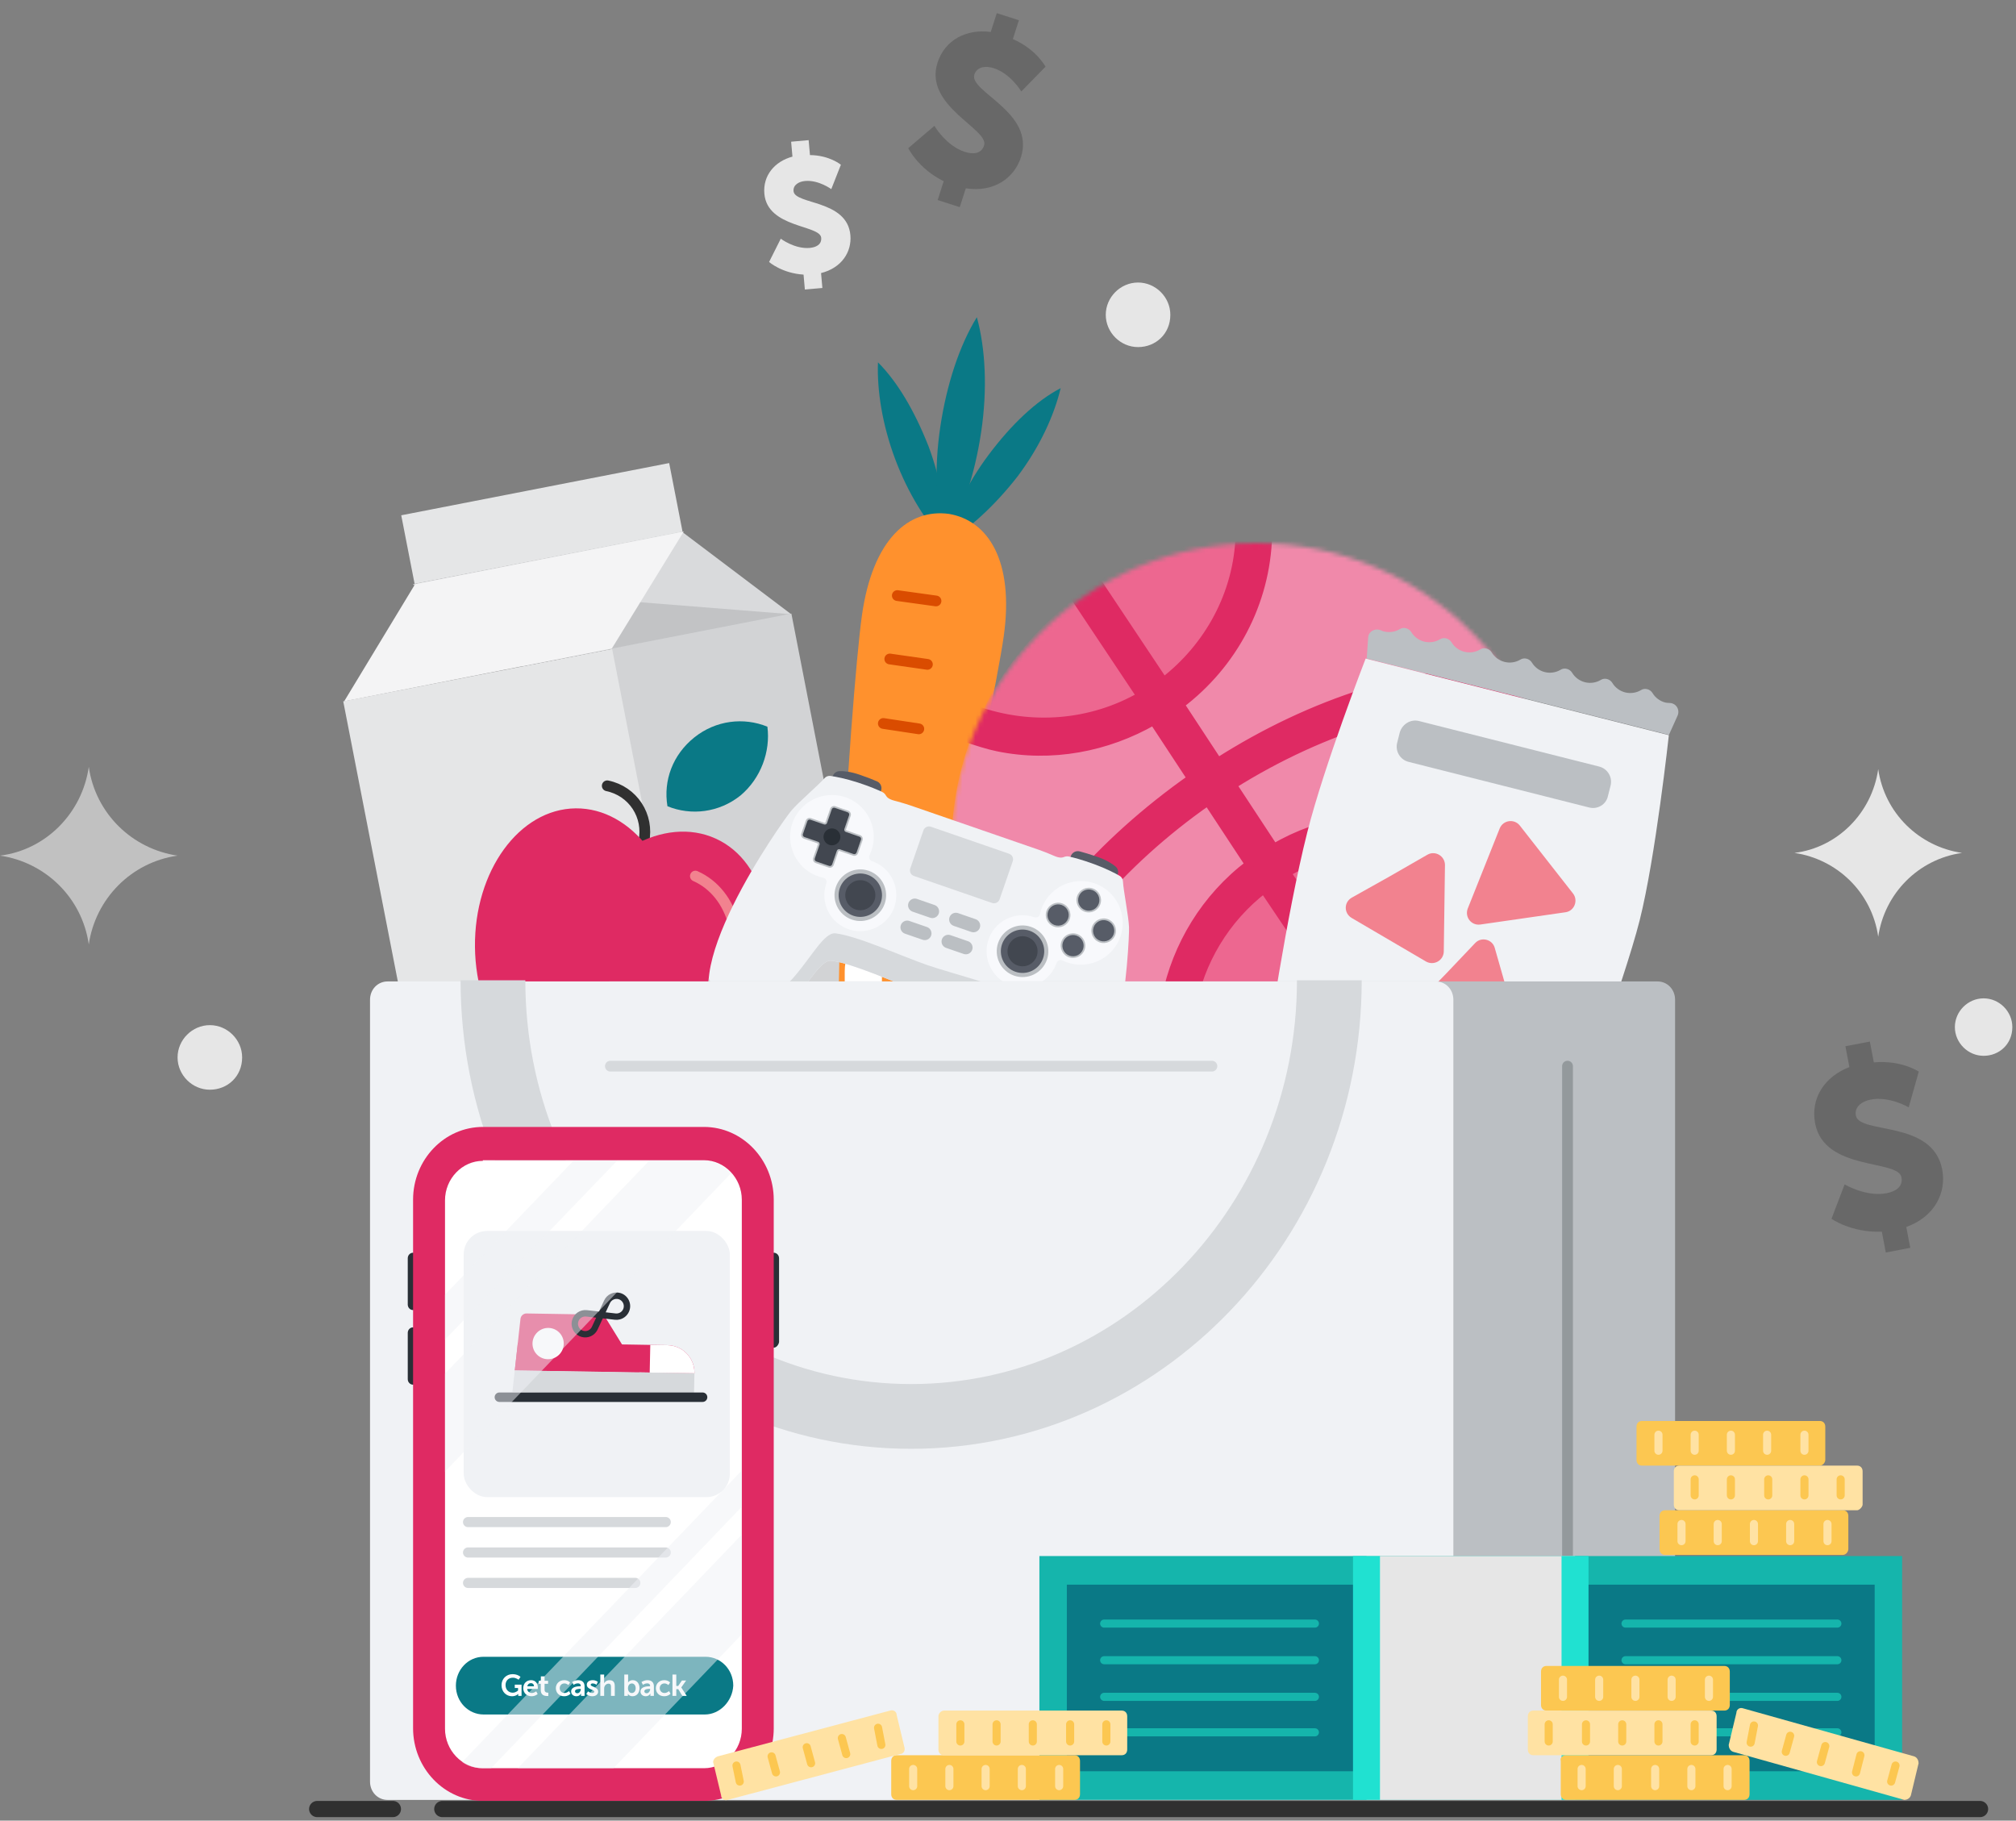 <svg xmlns="http://www.w3.org/2000/svg" width="464" height="419" viewBox="0 0 464 419" fill="none"><rect x="0" y="0" width="464" height="419" fill="#808080" stroke="none"/><path d="M95.043 134.436L156.883 122.315L182.113 141.362L120.521 153.235L95.043 134.436Z" fill="#D9DADC"></path><path d="M95.043 134.435L182.113 141.361L120.521 153.235L95.043 134.435Z" fill="#C2C3C5"></path><path d="M141.114 149.304L79 161.411L108.291 311.693L170.405 299.587L141.114 149.304Z" fill="#E5E6E7"></path><path d="M182.144 141.209L140.871 149.253L170.162 299.536L211.435 291.491L182.144 141.209Z" fill="#D2D3D5"></path><path d="M154.016 106.569L92.349 118.588L95.425 134.369L157.092 122.35L154.016 106.569Z" fill="#E5E6E7"></path><path d="M157.377 122.315L95.538 134.436L79.212 161.398L140.804 149.277L157.377 122.315Z" fill="#F4F4F5"></path><path d="M227.55 104.662C222.356 111.588 219.14 118.761 217.656 124.945C223.098 121.73 229.034 116.288 234.229 109.609C239.424 102.683 242.639 95.51 244.123 89.326C238.434 92.294 232.745 97.736 227.55 104.662Z" fill="#0A7986"></path><path d="M213.698 102.683C216.667 110.598 217.903 118.514 217.656 124.945C213.204 120.245 208.999 113.567 206.03 105.651C203.062 97.736 201.825 89.82 202.073 83.389C206.525 87.841 210.483 94.52 213.698 102.683Z" fill="#0A7986"></path><path d="M216.419 98.231C214.935 108.125 215.43 117.525 217.409 124.698C221.367 118.267 224.335 109.362 225.819 99.467C227.303 89.573 226.808 80.173 224.83 73C220.872 79.431 217.903 88.336 216.419 98.231Z" fill="#0A7986"></path><path d="M231.014 146.465C228.54 164.028 206.525 267.918 197.373 266.682C188.22 265.445 195.889 159.575 198.362 141.766C200.836 123.956 209.246 117.03 218.398 118.267C227.303 119.751 233.487 128.903 231.014 146.465Z" fill="#FF912D"></path><path d="M215.43 138.303L206.525 137.066" stroke="#DA4C00" stroke-width="2.474" stroke-miterlimit="10" stroke-linecap="round"></path><path d="M213.451 152.897L204.793 151.66" stroke="#DA4C00" stroke-width="2.474" stroke-miterlimit="10" stroke-linecap="round"></path><path d="M211.472 167.738L203.309 166.501" stroke="#DA4C00" stroke-width="2.474" stroke-miterlimit="10" stroke-linecap="round"></path><path d="M148.175 193.707C149.412 187.77 145.701 182.081 139.765 180.844" stroke="#303030" stroke-width="2.474" stroke-miterlimit="10" stroke-linecap="round" stroke-linejoin="round"></path><path d="M176.621 167.24C171.18 165.013 164.748 165.755 159.801 169.713C154.854 173.671 152.628 179.607 153.617 185.544C159.059 187.77 165.49 187.028 170.437 183.07C175.137 179.113 177.364 172.929 176.621 167.24Z" fill="#0A7986"></path><path d="M173.03 231.536C180.257 215.613 176.536 198.356 164.718 192.992C152.9 187.628 137.461 196.188 130.234 212.111C123.006 228.034 126.728 245.291 138.546 250.655C150.364 256.019 165.803 247.459 173.03 231.536Z" fill="#DF2A63"></path><path d="M167.222 228.584C172.169 217.701 168.953 205.58 160.048 201.622" stroke="#F2828F" stroke-width="2.474" stroke-miterlimit="10" stroke-linecap="round"></path><path d="M133.132 249.353C146.109 249.222 156.487 234.943 156.311 217.458C156.136 199.974 145.474 185.905 132.497 186.035C119.52 186.165 109.142 200.445 109.318 217.93C109.493 235.414 120.155 249.483 133.132 249.353Z" fill="#DF2A63"></path><path fill-rule="evenodd" clip-rule="evenodd" d="M319.696 215.914C317.6 213.795 315.081 212.735 312.14 212.735H205.124C202.18 212.735 199.66 213.794 197.563 215.913C195.466 218.031 194.418 220.578 194.421 223.555V305.775C194.421 308.754 195.468 311.301 197.563 313.418C199.658 315.535 202.178 316.594 205.124 316.595H312.14C315.082 316.595 317.601 315.536 319.696 313.418C321.791 311.3 322.84 308.752 322.843 305.775V223.556C322.843 220.578 321.794 218.03 319.696 215.914ZM314.281 305.775C314.281 306.362 314.068 306.87 313.644 307.299C313.223 307.724 312.717 307.939 312.14 307.939H205.124C204.542 307.939 204.041 307.723 203.616 307.299C203.192 306.875 202.983 306.362 202.983 305.775V223.552C202.983 222.969 203.191 222.462 203.616 222.032C204.041 221.603 204.542 221.392 205.124 221.392H312.14C312.721 221.392 313.223 221.603 313.644 222.032C314.064 222.461 314.281 222.969 314.281 223.552V305.775ZM224.383 256.012C227.951 256.012 230.984 254.749 233.482 252.223C235.981 249.698 237.229 246.633 237.227 243.029C237.227 239.422 235.979 236.357 233.482 233.833C230.986 231.31 227.953 230.048 224.383 230.049C220.82 230.049 217.789 231.31 215.288 233.833C212.787 236.356 211.539 239.421 211.544 243.029C211.544 246.635 212.792 249.7 215.288 252.223C217.783 254.747 220.815 256.01 224.383 256.012ZM232.945 264.667L243.649 275.483L277.894 240.864L305.717 268.991V299.286H211.544V286.302L232.945 264.667Z" fill="white"></path><mask id="mask0_503_14847" style="mask-type:alpha" maskUnits="userSpaceOnUse" x="219" y="125" width="141" height="141"><circle cx="289.168" cy="195.168" r="70.168" fill="#C4C4C4"></circle></mask><g mask="url(#mask0_503_14847)"><path d="M265.123 161L248.82 136.545C238.523 144.268 230.371 154.136 225.652 164.861C238.094 170.01 253.11 168.293 265.123 161Z" fill="#ED6790"></path><path d="M287.005 123.674C274.992 124.103 262.55 127.535 251.824 134.399L268.127 158.854C279.711 150.702 286.576 137.403 287.005 123.674Z" fill="#ED6790"></path><path d="M280.568 263.969C280.568 264.398 280.996 264.827 280.996 265.256C296.871 267.401 313.603 263.969 327.761 254.959L292.58 202.617C273.274 216.775 268.126 243.375 280.568 263.969Z" fill="#ED6790"></path><path d="M296.012 200.044L331.192 252.386C345.35 242.518 354.36 228.36 358.651 212.915C358.222 212.915 357.792 212.486 357.363 212.057C343.205 192.75 316.606 187.602 296.012 200.044Z" fill="#ED6790"></path><path d="M270.701 162.286L280.569 177.303C302.45 163.574 326.476 155.422 349.215 155.422C349.215 155.422 348.785 154.993 349.215 154.993C335.485 134.828 313.605 124.103 291.295 123.674C290.866 138.69 283.143 153.277 270.701 162.286Z" fill="#F089AA"></path><path d="M283.14 180.736L293.866 197.039C315.747 183.739 344.063 188.458 359.937 208.623C363.37 192.319 360.795 174.729 351.786 159.284C351.357 159.713 351.356 159.713 350.927 159.713C328.188 159.284 304.592 167.007 283.14 180.736Z" fill="#F089AA"></path><path d="M290.435 199.185L279.709 182.882C259.115 197.04 242.812 216.346 234.232 236.511C233.803 236.94 233.803 236.94 233.374 237.369C244.1 251.956 259.974 260.965 276.277 264.398C263.835 242.088 269.841 214.201 290.435 199.185Z" fill="#F089AA"></path><path d="M267.27 164.432C256.544 170.868 243.244 173.442 231.231 170.868C228.657 170.439 226.083 169.581 223.937 168.723C215.786 189.316 217.502 213.771 230.802 233.506C239.811 212.484 256.544 193.606 277.566 179.019L267.27 164.432Z" fill="#F089AA"></path><path d="M293.192 195.22L283.584 180.617C304.662 167.345 328.145 160.317 349.933 160.317C349.944 160.317 349.957 160.317 349.971 160.317C350.148 160.318 350.521 160.319 350.849 160.21C351.055 160.141 351.322 160.007 351.531 159.738C351.748 159.46 351.823 159.142 351.823 158.856V158.428L351.524 158.13C351.524 158.13 351.524 158.13 351.524 158.129C351.521 158.125 351.503 158.101 351.476 158.04C351.435 157.95 351.398 157.843 351.341 157.671C351.335 157.655 351.329 157.637 351.323 157.618C351.242 157.372 351.096 156.925 350.792 156.554C350.57 156.128 350.35 155.797 350.156 155.506L350.148 155.495C349.933 155.173 349.752 154.899 349.569 154.533L349.284 153.963H348.646C325.977 153.963 302.091 161.558 280.302 175.455L271.531 162.108C283.76 152.895 291.329 138.719 291.758 123.275L291.787 122.214H290.726H290.721H290.716H290.711H290.706H290.701H290.696H290.692H290.687H290.682H290.677H290.672H290.667H290.662H290.657H290.652H290.647H290.642H290.638H290.633H290.628H290.623H290.618H290.613H290.609H290.604H290.599H290.594H290.589H290.585H290.58H290.575H290.57H290.566H290.561H290.556H290.552H290.547H290.542H290.537H290.533H290.528H290.524H290.519H290.514H290.51H290.505H290.5H290.496H290.491H290.487H290.482H290.477H290.473H290.468H290.464H290.459H290.455H290.45H290.446H290.441H290.437H290.432H290.428H290.423H290.419H290.414H290.41H290.405H290.401H290.396H290.392H290.388H290.383H290.379H290.374H290.37H290.366H290.361H290.357H290.352H290.348H290.344H290.339H290.335H290.331H290.326H290.322H290.318H290.313H290.309H290.305H290.301H290.296H290.292H290.288H290.283H290.279H290.275H290.271H290.266H290.262H290.258H290.254H290.25H290.245H290.241H290.237H290.233H290.229H290.224H290.22H290.216H290.212H290.208H290.204H290.199H290.195H290.191H290.187H290.183H290.179H290.175H290.17H290.166H290.162H290.158H290.154H290.15H290.146H290.142H290.138H290.134H290.13H290.126H290.121H290.117H290.113H290.109H290.105H290.101H290.097H290.093H290.089H290.085H290.081H290.077H290.073H290.069H290.065H290.061H290.057H290.053H290.049H290.045H290.041H290.037H290.033H290.029H290.026H290.022H290.018H290.014H290.01H290.006H290.002H289.998H289.994H289.99H289.986H289.982H289.978H289.974H289.971H289.967H289.963H289.959H289.955H289.951H289.947H289.943H289.939H289.936H289.932H289.928H289.924H289.92H289.916H289.912H289.908H289.905H289.901H289.897H289.893H289.889H289.885H289.882H289.878H289.874H289.87H289.866H289.862H289.859H289.855H289.851H289.847H289.843H289.839H289.836H289.832H289.828H289.824H289.82H289.817H289.813H289.809H289.805H289.801H289.798H289.794H289.79H289.786H289.782H289.779H289.775H289.771H289.767H289.763H289.76H289.756H289.752H289.748H289.744H289.741H289.737H289.733H289.729H289.726H289.722H289.718H289.714H289.71H289.707H289.703H289.699H289.695H289.692H289.688H289.684H289.68H289.677H289.673H289.669H289.665H289.661H289.658H289.654H289.65H289.646H289.643H289.639H289.635H289.631H289.628H289.624H289.62H289.616H289.612H289.609H289.605H289.601H289.597H289.594H289.59H289.586H289.582H289.578H289.575H289.571H289.567H289.563H289.56H289.556H289.552H289.548H289.544H289.541H289.537H289.533H289.529H289.525H289.522H289.518H289.514H289.51H289.506H289.503H289.499H289.495H289.491H289.487H289.484H289.48H289.476H289.472H289.468H289.465H289.461H289.457H289.453H289.449H289.445H289.442H289.438H289.434H289.43H289.426H289.422H289.419H289.415H289.411H289.407H289.403H289.399H289.395H289.392H289.388H289.384H289.38H289.376H289.372H289.368H289.365H289.361H289.357H289.353H289.349H289.345H289.341H289.337H289.333H289.329H289.326H289.322H289.318H289.314H289.31H289.306H289.302H289.298H289.294H289.29H289.286H289.282H289.278H289.274H289.27H289.266H289.263H289.259H289.255H289.251H289.247H289.243H289.239H289.235H289.231H289.227H289.223H289.219H289.215H289.211H289.207H289.202H289.198H289.194H289.19H289.186H289.182H289.178H289.174H289.17H289.166H289.162H289.158H289.154H289.15H289.146H289.141H289.137H289.133H289.129H289.125H289.121H289.117H289.113H289.108H289.104H289.1H289.096H289.092H289.088H289.083H289.079H289.075H289.071H289.067H289.063H289.058H289.054H289.05H289.046H289.041H289.037H289.033H289.029H289.024H289.02H289.016H289.012H289.007H289.003H288.999H288.994H288.99H288.986H288.981H288.977H288.973H288.968H288.964H288.96H288.955H288.951H288.947H288.942H288.938H288.933H288.929H288.925H288.92H288.916H288.911H288.907H288.903H288.898H288.894H288.889H288.885H288.88H288.876H288.871H288.867H288.862H288.858H288.853H288.849H288.844H288.84H288.835H288.83H288.826H288.821H288.817H288.812H288.807H288.803H288.798H288.794H288.789H288.784H288.78H288.775H288.77H288.766H288.761H288.756H288.752H288.747H288.742H288.737H288.733H288.728H288.723H288.718H288.714H288.709H288.704H288.699H288.694H288.69H288.685H288.68H288.675H288.67H288.665H288.661H288.656H288.651H288.646H288.641H288.636H288.631H288.626H288.621H288.616H288.611H288.606H288.601H288.596H288.591H288.586H288.581H288.576H288.571H288.566H288.561H288.556H288.551H288.546H288.541H288.536H288.532H288.527H288.522H288.517H288.512H288.507H288.502H288.497H288.492H288.488H288.483H288.478H288.473H288.468H288.463H288.459H288.454H288.449H288.444H288.439H288.435H288.43H288.425H288.421H288.416H288.411H288.406H288.402H288.397H288.392H288.388H288.383H288.378H288.374H288.369H288.364H288.36H288.355H288.351H288.346H288.341H288.337H288.332H288.328H288.323H288.319H288.314H288.31H288.305H288.3H288.296H288.291H288.287H288.282H288.278H288.274H288.269H288.265H288.26H288.256H288.251H288.247H288.242H288.238H288.234H288.229H288.225H288.22H288.216H288.212H288.207H288.203H288.199H288.194H288.19H288.186H288.181H288.177H288.173H288.168H288.164H288.16H288.155H288.151H288.147H288.143H288.138H288.134H288.13H288.126H288.121H288.117H288.113H288.109H288.104H288.1H288.096H288.092H288.088H288.083H288.079H288.075H288.071H288.067H288.062H288.058H288.054H288.05H288.046H288.042H288.038H288.034H288.029H288.025H288.021H288.017H288.013H288.009H288.005H288.001H287.997H287.993H287.989H287.984H287.98H287.976H287.972H287.968H287.964H287.96H287.956H287.952H287.948H287.944H287.94H287.936H287.932H287.928H287.924H287.92H287.916H287.912H287.908H287.904H287.9H287.896H287.892H287.888H287.884H287.88H287.876H287.872H287.869H287.865H287.861H287.857H287.853H287.849H287.845H287.841H287.837H287.833H287.829H287.825H287.821H287.818H287.814H287.81H287.806H287.802H287.798H287.794H287.79H287.786H287.783H287.779H287.775H287.771H287.767H287.763H287.759H287.756H287.752H287.748H287.744H287.74H287.736H287.733H287.729H287.725H287.721H287.717H287.713H287.71H287.706H287.702H287.698H287.694H287.69H287.687H287.683H287.679H287.675H287.671H287.668H287.664H287.66H287.656H287.652H287.649H287.645H287.641H287.637H287.633H287.63H287.626H287.622H287.618H287.614H287.611H287.607H287.603H287.599H287.596H287.592H287.588H287.584H287.58H287.577H287.573H287.569H287.565H287.562H287.558H287.554H287.55H287.546H287.543H287.539H287.535H287.531H287.528H287.524H287.52H287.516H287.513H287.509H287.505H287.501H287.497H287.494H287.49H287.486H287.482H287.479H287.475H287.471H287.467H287.463H287.46H287.456H287.452H287.448H287.445H287.441H287.437H287.433H287.429H287.426H287.422H287.418H287.414H287.411H287.407H287.403H287.399H287.395H287.392H287.388H287.384H287.38H287.376H287.373H287.369H287.365H287.361H287.358H287.354H287.35H287.346H287.342H287.338H287.335H287.331H287.327H287.323H287.319H287.316H287.312H287.308H287.304H287.3H287.296H287.293H287.289H287.285H287.281H287.277H287.273H287.27H287.266H287.262H287.258H287.254H287.25H287.246H287.243H287.239H287.235H287.231H287.227H287.223H287.219H287.215H287.212H287.208H287.204H287.2H287.196H287.192H287.188H287.184H287.18H287.176H287.173H287.169H287.165H287.161H287.157H287.153H287.149H287.145H287.141H287.137H287.133H287.129H287.125H287.121H287.117H287.113H287.109H287.105H287.101H287.097H287.093H287.089H287.085H287.081H287.077H287.073H287.069H287.065H287.061H287.057H287.053H287.049H287.045H287.041H287.037H287.033H287.029H287.025H287.021H287.017H287.013H287.009H287.004H287H286.996H286.992H286.988H286.984H286.98H286.976H286.972H286.967H286.963H286.959H286.955H286.951H286.947H286.942H286.938H286.934H286.93H286.926H286.922H286.917H286.913H286.909H286.905H286.9H286.896H286.892H286.888H286.883H286.879H286.875H286.871H286.866H286.862H286.858H286.854H286.849H286.845H286.841H286.836H286.832H286.828H286.823H286.819H286.815H286.81H286.806H286.801H286.797H286.793H286.788H286.784H286.78H286.775H286.771H286.766H286.762H286.757H286.753H286.748H286.744H286.74H286.735H286.731H286.726H286.722H286.717H286.713H286.708H286.703H286.699H286.694H286.69H286.685H286.681H286.676H286.671H286.667H286.662H286.658H286.653H286.648H286.644H286.639H286.634H286.63H286.625H286.62H286.616H286.611H286.606H286.602H286.597H286.592H286.587H286.583H286.578H286.573H286.568H286.564H286.559H286.554H286.549H286.544H286.54H286.535H286.53H286.525H286.52H286.515H286.51H286.506H286.501H286.496H286.491H286.486H286.481H286.476H286.471H286.466H286.461H286.456H286.451H286.446H286.441H286.436H285.435L285.405 123.215C284.997 136.666 278.239 148.947 267.813 156.948L252.114 133.399L251.416 132.352L250.526 133.242C250.413 133.355 250.193 133.51 249.936 133.639C249.813 133.7 249.702 133.745 249.615 133.773C249.559 133.791 249.529 133.797 249.52 133.798H249.296L249.078 133.907C248.069 134.412 247.546 134.935 247.095 135.386L247.094 135.387L246.495 135.985L246.965 136.689L262.663 160.238C251.107 166.879 237.25 167.96 224.572 163.461L223.712 163.156L223.304 163.972C223.056 164.467 222.93 164.845 222.821 165.172L222.818 165.18C222.713 165.494 222.625 165.758 222.445 166.117L223.367 166.578L222.445 166.117C222.198 166.612 222.072 166.99 221.963 167.317L221.96 167.325C221.855 167.64 221.767 167.903 221.587 168.262L221.055 169.326L222.184 169.703L222.231 169.719C224.77 170.565 227.391 171.438 229.598 171.88C241.983 174.442 254.764 172.009 265.519 165.82L274.297 179.178C253.537 193.771 236.98 212.57 227.997 233.53L227.722 234.172L228.216 234.666L228.645 235.095L229.289 235.739L229.932 236.382C230.059 236.509 230.213 236.732 230.447 237.083L230.474 237.125C230.667 237.414 230.931 237.81 231.219 238.099L231.949 238.828L232.678 238.099L233.108 237.669L233.537 237.24L233.681 237.096L233.76 236.907C242.131 216.816 257.954 198.328 278.003 184.332L287.613 198.938C267.229 214.408 261.419 242.859 273.951 265.329L274.246 265.858H274.852C275.132 265.858 275.435 265.929 275.889 266.042L275.932 266.053C276.333 266.154 276.869 266.288 277.427 266.288C277.876 266.288 278.108 266.291 278.33 266.327C278.526 266.36 278.748 266.427 279.11 266.608L280.604 267.355V265.685L280.604 265.655C280.604 265.224 280.605 264.474 279.969 263.77C268.057 243.949 272.775 218.491 290.906 204.525L325.479 255.964L326.179 257.004L327.066 256.118C327.178 256.005 327.398 255.85 327.655 255.721C327.778 255.66 327.889 255.615 327.976 255.587C328.028 255.571 328.059 255.565 328.069 255.563C328.07 255.562 328.071 255.562 328.071 255.562H328.296L328.514 255.453C329.521 254.949 330.045 254.425 330.495 253.976L330.498 253.973L331.096 253.374L330.627 252.671L296.052 200.807C316.057 189.344 341.474 194.521 355.101 213.515L355.15 213.584L355.21 213.643L355.232 213.666C355.431 213.865 355.69 214.124 355.964 214.329C356.237 214.535 356.675 214.804 357.226 214.804H358.258V213.772C358.258 213.527 358.313 213.347 358.42 213.026L358.428 213.001C358.535 212.68 358.687 212.224 358.687 211.627C358.687 211.347 358.758 211.043 358.871 210.59L358.882 210.547C358.982 210.146 359.116 209.61 359.116 209.052V208.716L358.918 208.444C343.769 187.668 315.391 182.298 293.192 195.22Z" fill="#DF2A63" stroke="#DF2A63" stroke-width="2.064"></path></g><g clip-path="url(#clip0_503_14847)"><path d="M256.373 203.845L245.405 200.056L246.446 197.042C246.741 196.19 247.641 195.713 248.512 195.94C249.414 196.176 250.736 196.561 252.536 197.183C254.7 197.931 256.013 198.793 256.757 199.423C257.294 199.877 257.488 200.62 257.257 201.287L256.373 203.847L256.373 203.845Z" fill="#575C67"></path><path d="M190.776 181.183L201.744 184.973L202.786 181.959C203.08 181.106 202.666 180.175 201.841 179.817C200.986 179.445 199.708 178.933 197.907 178.31C195.743 177.563 194.177 177.431 193.204 177.467C192.501 177.493 191.89 177.958 191.66 178.625L190.775 181.186L190.776 181.183Z" fill="#575C67"></path><path d="M239.022 195.548C239.022 195.548 240.57 196.083 242.633 196.977C243.778 197.474 244.443 197.412 244.807 197.257C245.192 197.094 245.611 197.025 246.021 197.116C247.063 197.347 249.06 197.86 251.832 198.877C254.612 199.897 256.624 200.951 257.67 201.549C258.127 201.81 258.427 202.28 258.453 202.803C258.568 204.992 259.744 210.747 259.856 213.371C259.986 216.427 257.801 262.668 242.278 260.592C226.756 258.516 235.414 237.418 231.267 234.892C227.123 232.366 216.841 229.908 211.316 227.999C205.79 226.09 196.184 221.677 191.364 221.106C186.544 220.535 180.332 242.475 166.837 234.529C153.343 226.583 180.168 188.852 182.156 186.528C183.865 184.53 188.342 180.731 189.783 179.08C190.129 178.685 190.655 178.501 191.173 178.577C192.365 178.752 194.599 179.165 197.416 180.078C200.225 180.989 202.113 181.818 203.075 182.279C203.453 182.461 203.739 182.771 203.943 183.14C204.133 183.486 204.616 183.945 205.826 184.262C208.001 184.831 209.549 185.366 209.549 185.366L239.02 195.547L239.022 195.548Z" fill="#F0F2F5"></path><path d="M246.06 256.499C229.668 254.305 238.809 232.027 234.431 229.359C230.053 226.69 219.196 224.095 213.361 222.079C207.525 220.063 197.382 215.403 192.29 214.8C187.199 214.197 180.64 237.367 166.389 228.975C164.815 228.048 163.761 226.737 163.133 225.134C162.769 229.308 163.738 232.704 166.837 234.529C180.332 242.475 186.542 220.534 191.364 221.106C196.184 221.677 205.79 226.09 211.316 227.999C216.841 229.908 227.123 232.366 231.267 234.892C235.412 237.417 226.756 258.514 242.278 260.592C245.841 261.069 248.7 258.995 250.992 255.487C249.509 256.36 247.872 256.742 246.062 256.5L246.06 256.499Z" fill="#D6D9DC"></path><path d="M200.718 198.19C200.718 198.19 200.709 198.187 200.705 198.186C200.141 197.99 199.867 197.365 200.129 196.828C200.412 196.246 200.643 195.624 200.812 194.968C201.976 190.422 199.614 185.611 195.302 183.756C189.872 181.423 183.675 184.44 182.163 190.153C180.964 194.689 183.291 199.515 187.587 201.404C188.208 201.675 188.837 201.877 189.47 202.013C190.054 202.139 190.38 202.741 190.183 203.305L190.178 203.317C188.635 207.783 191.131 212.667 195.73 213.989C199.757 215.148 204.113 213.029 205.687 209.146C207.484 204.71 205.181 199.732 200.718 198.19Z" fill="#F8F9FC"></path><path d="M251.224 203.076C246.688 201.872 241.857 204.197 239.966 208.495C239.692 209.115 239.49 209.746 239.356 210.38C239.23 210.964 238.628 211.289 238.064 211.092C238.06 211.091 238.056 211.089 238.052 211.088C233.586 209.545 228.702 212.041 227.38 216.64C226.221 220.666 228.34 225.023 232.223 226.596C236.659 228.393 241.637 226.091 243.179 221.627C243.181 221.623 243.182 221.619 243.183 221.615C243.378 221.05 244.004 220.777 244.541 221.038C245.121 221.321 245.74 221.551 246.395 221.72C250.937 222.887 255.748 220.531 257.606 216.225C259.948 210.794 256.936 204.592 251.222 203.075L251.224 203.076Z" fill="#F8F9FC"></path><path d="M232.253 196.481L214.261 190.265C213.553 190.02 212.78 190.396 212.535 191.105L209.508 199.866C209.263 200.575 209.639 201.348 210.348 201.593L228.34 207.808C229.049 208.053 229.822 207.677 230.067 206.968L233.093 198.207C233.338 197.499 232.962 196.725 232.253 196.481Z" fill="#D6D9DC"></path><path d="M196.072 211.637C199.172 212.708 202.554 211.063 203.625 207.962C204.696 204.862 203.051 201.48 199.951 200.409C196.85 199.338 193.469 200.983 192.398 204.084C191.327 207.184 192.972 210.565 196.072 211.637Z" fill="#BBBFC3"></path><path d="M196.381 210.743C198.988 211.644 201.831 210.261 202.732 207.654C203.633 205.047 202.249 202.203 199.642 201.302C197.035 200.402 194.192 201.785 193.291 204.392C192.39 206.999 193.774 209.843 196.381 210.743Z" fill="#575C67"></path><path d="M196.881 209.296C198.688 209.92 200.66 208.961 201.284 207.154C201.909 205.346 200.95 203.374 199.142 202.75C197.334 202.125 195.363 203.085 194.738 204.892C194.114 206.7 195.073 208.671 196.881 209.296Z" fill="#424750"></path><path d="M233.409 224.535C236.509 225.606 239.89 223.961 240.961 220.861C242.033 217.761 240.388 214.379 237.287 213.308C234.187 212.237 230.805 213.882 229.734 216.982C228.663 220.083 230.308 223.464 233.409 224.535Z" fill="#BBBFC3"></path><path d="M233.717 223.642C236.324 224.543 239.168 223.159 240.068 220.552C240.969 217.945 239.586 215.102 236.979 214.201C234.372 213.3 231.528 214.684 230.628 217.291C229.727 219.898 231.11 222.741 233.717 223.642Z" fill="#575C67"></path><path d="M234.217 222.194C236.025 222.819 237.996 221.86 238.621 220.052C239.245 218.245 238.286 216.273 236.478 215.649C234.671 215.024 232.699 215.983 232.075 217.791C231.45 219.598 232.41 221.57 234.217 222.194Z" fill="#424750"></path><path d="M187.742 198.625C187.256 198.457 186.996 197.924 187.164 197.438L188.251 194.292C188.28 194.21 188.237 194.121 188.154 194.093L185.009 193.006C184.522 192.838 184.263 192.305 184.431 191.818L185.452 188.862C185.62 188.375 186.154 188.116 186.64 188.284L189.786 189.371C189.868 189.399 189.956 189.356 189.985 189.274L191.072 186.128C191.24 185.642 191.773 185.382 192.259 185.55L195.216 186.572C195.703 186.74 195.962 187.273 195.794 187.76L194.707 190.905C194.679 190.987 194.722 191.076 194.804 191.104L197.95 192.191C198.436 192.359 198.696 192.892 198.528 193.379L197.506 196.336C197.338 196.822 196.805 197.082 196.318 196.913L193.173 195.827C193.09 195.798 193.002 195.841 192.974 195.923L191.887 199.069C191.719 199.556 191.186 199.815 190.699 199.647L187.742 198.625Z" fill="#BBBFC3"></path><path d="M197.826 192.555L194.681 191.468C194.395 191.37 194.245 191.058 194.343 190.775L195.43 187.629C195.529 187.344 195.376 187.034 195.093 186.936L192.136 185.915C191.851 185.816 191.541 185.969 191.443 186.252L190.356 189.397C190.257 189.683 189.946 189.833 189.663 189.735L186.517 188.648C186.232 188.549 185.921 188.702 185.823 188.985L184.802 191.942C184.703 192.228 184.856 192.538 185.139 192.636L188.285 193.722C188.57 193.821 188.72 194.132 188.622 194.416L187.536 197.561C187.437 197.847 187.59 198.157 187.873 198.255L190.83 199.276C191.115 199.375 191.425 199.222 191.523 198.939L192.61 195.793C192.708 195.508 193.02 195.358 193.303 195.456L196.449 196.543C196.734 196.641 197.044 196.489 197.142 196.205L198.164 193.249C198.262 192.963 198.11 192.653 197.826 192.555Z" fill="#424750"></path><path d="M190.846 194.432C191.86 194.782 192.965 194.245 193.316 193.231C193.666 192.217 193.128 191.111 192.114 190.761C191.1 190.411 189.995 190.949 189.644 191.962C189.294 192.976 189.832 194.082 190.846 194.432Z" fill="#292F36"></path><path d="M249.659 209.828C248.181 209.317 247.396 207.699 247.906 206.222C248.416 204.746 250.035 203.959 251.511 204.469C252.987 204.979 253.775 206.598 253.265 208.074C252.755 209.55 251.136 210.338 249.659 209.828Z" fill="#BBBFC3"></path><path d="M249.786 209.46C251.063 209.901 252.456 209.224 252.897 207.947C253.338 206.67 252.661 205.277 251.384 204.836C250.107 204.395 248.714 205.073 248.273 206.349C247.832 207.626 248.509 209.019 249.786 209.46Z" fill="#575C67"></path><path d="M246.038 220.312C244.559 219.801 243.774 218.183 244.285 216.704C244.795 215.226 246.413 214.44 247.89 214.95C249.366 215.46 250.154 217.079 249.644 218.556C249.134 220.032 247.514 220.822 246.038 220.312Z" fill="#BBBFC3"></path><path d="M246.164 219.944C247.441 220.385 248.834 219.708 249.275 218.431C249.716 217.154 249.039 215.761 247.762 215.32C246.485 214.879 245.092 215.557 244.651 216.833C244.21 218.11 244.888 219.503 246.164 219.944Z" fill="#575C67"></path><path d="M242.606 213.259C241.128 212.748 240.343 211.13 240.853 209.654C241.363 208.177 242.982 207.39 244.458 207.9C245.934 208.41 246.722 210.029 246.212 211.505C245.702 212.981 244.083 213.769 242.606 213.259Z" fill="#BBBFC3"></path><path d="M242.733 212.891C244.01 213.332 245.403 212.655 245.844 211.378C246.285 210.101 245.608 208.708 244.331 208.267C243.054 207.826 241.661 208.504 241.22 209.78C240.779 211.057 241.456 212.45 242.733 212.891Z" fill="#575C67"></path><path d="M253.09 216.881C251.612 216.37 250.827 214.752 251.337 213.275C251.847 211.799 253.465 211.012 254.942 211.522C256.418 212.032 257.206 213.651 256.696 215.127C256.186 216.603 254.567 217.391 253.09 216.881Z" fill="#BBBFC3"></path><path d="M253.217 216.513C254.494 216.954 255.887 216.277 256.328 215C256.769 213.723 256.092 212.33 254.815 211.889C253.538 211.448 252.145 212.126 251.704 213.402C251.263 214.679 251.941 216.072 253.217 216.513Z" fill="#575C67"></path><path d="M214.09 211.208L210.041 209.809C209.234 209.53 208.804 208.646 209.083 207.839C209.361 207.032 210.245 206.602 211.052 206.881L215.101 208.28C215.908 208.558 216.338 209.442 216.06 210.249C215.781 211.056 214.897 211.486 214.09 211.208ZM210.763 207.718C210.418 207.599 210.04 207.783 209.92 208.13C209.8 208.477 209.984 208.856 210.329 208.975L214.378 210.374C214.723 210.493 215.101 210.309 215.221 209.962C215.341 209.615 215.157 209.236 214.812 209.117L210.763 207.718Z" fill="#BBBFC3"></path><path d="M214.235 210.789L210.186 209.39C209.609 209.191 209.302 208.561 209.501 207.984C209.701 207.407 210.331 207.1 210.908 207.3L214.957 208.698C215.534 208.898 215.84 209.528 215.641 210.105C215.441 210.682 214.812 210.988 214.235 210.789Z" fill="#BBBFC3"></path><path d="M212.339 216.275L208.29 214.876C207.483 214.597 207.053 213.713 207.332 212.906C207.611 212.1 208.495 211.669 209.302 211.948L213.351 213.347C214.158 213.626 214.588 214.51 214.309 215.317C214.03 216.124 213.146 216.554 212.339 216.275ZM209.012 212.786C208.667 212.667 208.289 212.851 208.169 213.198C208.049 213.545 208.233 213.923 208.578 214.043L212.627 215.441C212.972 215.561 213.351 215.376 213.47 215.029C213.59 214.682 213.406 214.304 213.061 214.185L209.012 212.786Z" fill="#BBBFC3"></path><path d="M212.484 215.856L208.435 214.457C207.858 214.258 207.551 213.628 207.751 213.051C207.95 212.474 208.58 212.168 209.157 212.367L213.206 213.766C213.783 213.965 214.089 214.595 213.89 215.172C213.691 215.749 213.061 216.056 212.484 215.856Z" fill="#BBBFC3"></path><path d="M223.545 214.474L219.496 213.075C218.689 212.796 218.259 211.912 218.538 211.105C218.817 210.298 219.701 209.868 220.508 210.147L224.557 211.546C225.364 211.825 225.794 212.709 225.515 213.516C225.236 214.323 224.352 214.753 223.545 214.474ZM220.218 210.985C219.873 210.866 219.495 211.05 219.375 211.397C219.255 211.744 219.439 212.122 219.784 212.241L223.833 213.64C224.178 213.759 224.557 213.575 224.676 213.228C224.796 212.881 224.612 212.503 224.267 212.384L220.218 210.985Z" fill="#BBBFC3"></path><path d="M223.69 214.055L219.641 212.656C219.064 212.457 218.757 211.827 218.957 211.25C219.156 210.673 219.786 210.367 220.363 210.566L224.412 211.965C224.989 212.164 225.295 212.794 225.096 213.371C224.897 213.948 224.267 214.254 223.69 214.055Z" fill="#BBBFC3"></path><path d="M221.794 219.541L217.745 218.143C216.938 217.864 216.508 216.98 216.787 216.173C217.066 215.366 217.95 214.936 218.757 215.215L222.806 216.613C223.613 216.892 224.043 217.776 223.764 218.583C223.485 219.39 222.601 219.82 221.794 219.541ZM218.468 216.052C218.123 215.933 217.744 216.117 217.624 216.464C217.504 216.811 217.688 217.19 218.033 217.309L222.082 218.708C222.427 218.827 222.806 218.643 222.926 218.296C223.046 217.949 222.862 217.57 222.517 217.451L218.468 216.052Z" fill="#BBBFC3"></path><path d="M221.939 219.123L217.89 217.724C217.313 217.524 217.007 216.895 217.206 216.318C217.405 215.741 218.035 215.434 218.612 215.634L222.661 217.032C223.238 217.232 223.545 217.862 223.345 218.438C223.146 219.015 222.516 219.322 221.939 219.123Z" fill="#BBBFC3"></path></g><path d="M314.318 151.561L384.101 169.192C384.101 169.192 381.025 197.395 377.385 211.799C373.746 226.204 361.36 259.201 361.36 259.201L291.577 241.57C291.577 241.57 295.985 210.924 300.888 191.519C304.791 176.07 314.318 151.561 314.318 151.561Z" fill="#F0F2F5"></path><path d="M383.298 161.685C382.029 161.364 380.967 160.54 380.353 159.512C379.796 158.577 378.527 158.256 377.667 158.833C376.638 159.446 375.312 159.667 374.043 159.347C372.774 159.026 371.712 158.202 371.099 157.174C370.541 156.239 369.272 155.918 368.412 156.495C367.384 157.108 366.057 157.329 364.789 157.008C363.52 156.688 362.458 155.864 361.844 154.835C361.286 153.9 360.018 153.58 359.157 154.157C358.129 154.77 356.803 154.991 355.534 154.67C354.265 154.35 353.203 153.526 352.589 152.497C352.032 151.562 350.763 151.242 349.903 151.818C348.874 152.432 347.548 152.653 346.279 152.332C345.011 152.011 343.948 151.187 343.335 150.159C342.777 149.224 341.508 148.903 340.648 149.48C339.62 150.094 338.293 150.314 337.025 149.994C335.756 149.673 334.694 148.849 334.08 147.821C333.522 146.886 332.254 146.565 331.393 147.142C330.365 147.755 329.039 147.976 327.77 147.656C326.501 147.335 325.439 146.511 324.826 145.483C324.268 144.548 322.999 144.227 322.139 144.804C321.11 145.417 319.784 145.638 318.515 145.317C318.292 145.261 318.068 145.204 317.863 145.073C316.501 144.491 314.949 145.29 314.89 146.783L314.56 151.543L384.119 169.118L386.11 164.698C386.692 163.336 385.799 161.84 384.306 161.781C383.914 161.761 383.596 161.76 383.298 161.685Z" fill="#BBBFC3"></path><path d="M293.153 246.017C294.421 246.337 295.484 247.162 296.097 248.19C296.655 249.125 297.924 249.445 298.784 248.869C299.812 248.255 301.139 248.034 302.407 248.355C303.676 248.676 304.738 249.5 305.352 250.528C305.91 251.463 307.178 251.784 308.039 251.207C309.067 250.593 310.393 250.373 311.662 250.693C312.931 251.014 313.993 251.838 314.606 252.866C315.164 253.801 316.433 254.122 317.293 253.545C318.322 252.932 319.648 252.711 320.917 253.031C322.185 253.352 323.248 254.176 323.861 255.205C324.419 256.139 325.688 256.46 326.548 255.883C327.576 255.27 328.902 255.049 330.171 255.37C331.44 255.69 332.502 256.514 333.116 257.543C333.673 258.478 334.942 258.798 335.803 258.222C336.831 257.608 338.157 257.387 339.426 257.708C340.695 258.028 341.757 258.853 342.37 259.881C342.928 260.816 344.197 261.136 345.057 260.56C346.086 259.946 347.412 259.726 348.68 260.046C349.949 260.367 351.011 261.191 351.625 262.219C352.183 263.154 353.451 263.475 354.312 262.898C355.34 262.284 356.666 262.064 357.935 262.384C358.159 262.441 358.383 262.497 358.588 262.629C359.949 263.211 361.501 262.412 361.561 260.918L361.89 256.158L292.406 238.603L290.416 243.023C289.833 244.384 290.726 245.88 292.219 245.94C292.556 245.866 292.854 245.941 293.153 246.017Z" fill="#BBBFC3"></path><path d="M365.763 185.837L324.192 175.334C322.252 174.844 321.08 172.881 321.571 170.94L322.174 168.552C322.739 166.63 324.702 165.459 326.568 165.93L368.065 176.415C370.005 176.905 371.176 178.868 370.686 180.809L370.083 183.197C369.667 185.156 367.704 186.328 365.763 185.837Z" fill="#BBBFC3"></path><path d="M339.546 217.007C340.95 215.536 343.488 216.177 344.024 218.139L346.764 227.723L349.503 237.308C350.04 239.27 348.299 241.133 346.283 240.623L336.656 238.191L327.028 235.758C325.013 235.249 324.291 232.764 325.769 231.312L332.733 224.178L339.546 217.007Z" fill="#F2828F"></path><path d="M345.175 190.641C345.983 188.701 348.523 188.39 349.789 189.98L355.912 197.799L362.035 205.619C363.3 207.209 362.361 209.671 360.306 209.946L350.501 211.359L340.695 212.772C338.641 213.047 337.077 211.064 337.81 209.106L341.493 199.873L345.175 190.641Z" fill="#F2828F"></path><path d="M328.563 196.685C330.321 195.7 332.54 196.975 332.572 199.048L332.435 209.017L332.298 218.987C332.255 221.04 330.031 222.304 328.222 221.292L319.646 216.267L311.07 211.242C309.281 210.154 309.287 207.615 311.138 206.574L319.832 201.704L328.563 196.685Z" fill="#F2828F"></path><path d="M381.493 414.23H140.236C137.963 414.23 136.194 412.386 136.194 410.015V230.085C136.194 227.714 137.963 225.869 140.236 225.869H381.493C383.767 225.869 385.535 227.714 385.535 230.085V410.015C385.535 412.386 383.767 414.23 381.493 414.23Z" fill="#BBBFC3"></path><path d="M330.463 414.23H89.206C86.932 414.23 85.164 412.386 85.164 410.015V230.085C85.164 227.714 86.932 225.869 89.206 225.869H330.463C332.736 225.869 334.505 227.714 334.505 230.085V410.015C334.505 412.386 332.736 414.23 330.463 414.23Z" fill="#F0F2F5"></path><path d="M360.778 245.364V378.929" stroke="#93999C" stroke-width="2.484" stroke-miterlimit="10" stroke-linecap="round"></path><path d="M345.62 394.736L360.778 378.929L375.683 394.736" stroke="#999999" stroke-width="2.484" stroke-miterlimit="10" stroke-linecap="round"></path><path d="M140.488 245.364H278.927" stroke="#D6D9DC" stroke-width="2.484" stroke-miterlimit="10" stroke-linecap="round"></path><path d="M305.958 225.606C305.958 280.928 262.759 325.977 209.708 325.977C156.657 325.977 113.458 280.928 113.458 225.606" stroke="#D6D9DC" stroke-width="14.902" stroke-miterlimit="10"></path><path d="M111.131 267.158C106.368 267.158 102.421 271.273 102.421 276.24V397.857C102.421 402.824 106.368 406.94 111.131 406.94H162.026C166.789 406.94 170.735 402.824 170.735 397.857V276.098C170.735 271.131 166.789 267.016 162.026 267.016H111.131V267.158Z" fill="white"></path><rect x="106.726" y="283.292" width="61.251" height="61.251" rx="5.385" fill="#F0F2F5"></rect><path d="M107.726 350.292H153.226" stroke="#D6D9DC" stroke-width="2.333" stroke-linecap="round"></path><path d="M107.726 357.292H153.226" stroke="#D6D9DC" stroke-width="2.333" stroke-linecap="round"></path><path d="M107.726 364.292H146.226" stroke="#D6D9DC" stroke-width="2.333" stroke-linecap="round"></path><path d="M138.946 302.57L121.204 302.28C120.488 302.268 119.875 302.807 119.792 303.522L118.483 315.383L147.134 315.849L138.946 302.57Z" fill="#DF2A63"></path><path d="M153.613 309.582L119.188 309.022L118.483 315.383L159.829 316.052L159.831 316.033C159.901 312.528 157.115 309.637 153.613 309.582Z" fill="#DF2A63"></path><path d="M153.613 309.582L149.668 309.522L149.535 315.893L159.829 316.052L159.831 316.033C159.901 312.528 157.115 309.637 153.613 309.582Z" fill="white"></path><path d="M159.726 320.989L159.829 316.052L118.483 315.383L117.934 320.31L159.726 320.989Z" fill="#D6D9DC"></path><path d="M142.758 297.57C141.261 297.156 139.704 297.871 139.049 299.286L137.862 301.833L135.076 301.516C133.539 301.35 132.105 302.301 131.681 303.797C131.211 305.466 132.182 307.206 133.847 307.677C134.393 307.826 134.945 307.826 135.455 307.7C136.354 307.478 137.138 306.859 137.552 305.958L138.739 303.41L141.525 303.727C141.91 303.769 142.288 303.743 142.65 303.653C143.719 303.385 144.601 302.567 144.92 301.446C145.394 299.781 144.423 298.041 142.758 297.57ZM136.226 305.357C135.875 306.109 135.044 306.492 134.249 306.274C133.356 306.023 132.843 305.094 133.094 304.203C133.263 303.602 133.732 303.168 134.306 303.025C134.5 302.977 134.701 302.962 134.904 302.986L137.214 303.247L136.226 305.357ZM143.513 301.059C143.288 301.859 142.521 302.366 141.702 302.276L139.4 302.015L140.381 299.905C140.731 299.153 141.567 298.774 142.358 298.988C143.243 299.24 143.764 300.168 143.513 301.059Z" fill="#292F36"></path><path d="M123.839 311.973C125.358 313.247 127.628 313.043 128.908 311.517C130.188 309.991 129.994 307.721 128.474 306.446C126.955 305.172 124.686 305.376 123.406 306.902C122.125 308.428 122.319 310.699 123.839 311.973Z" fill="white"></path><path d="M114.933 321.554H161.708" stroke="#292F36" stroke-width="2.176" stroke-linecap="round" stroke-linejoin="round"></path><path d="M178.084 310.156C177.403 310.156 176.859 309.589 176.859 308.879V289.579C176.859 288.87 177.403 288.302 178.084 288.302C178.764 288.302 179.308 288.87 179.308 289.579V308.879C179.172 309.589 178.628 310.156 178.084 310.156Z" fill="#292F36"></path><path d="M95.073 301.5C94.392 301.5 93.848 300.932 93.848 300.223V289.579C93.848 288.87 94.392 288.302 95.073 288.302C95.753 288.302 96.297 288.87 96.297 289.579V300.223C96.297 300.932 95.753 301.5 95.073 301.5Z" fill="#292F36"></path><path d="M95.073 318.671C94.392 318.671 93.848 318.104 93.848 317.394V306.751C93.848 306.041 94.392 305.474 95.073 305.474C95.753 305.474 96.297 306.041 96.297 306.751V317.394C96.297 318.104 95.753 318.671 95.073 318.671Z" fill="#292F36"></path><path d="M162.026 414.461H111.13C102.285 414.461 95.073 406.94 95.073 397.716V276.098C95.073 266.874 102.285 259.353 111.13 259.353H162.026C170.871 259.353 178.084 266.874 178.084 276.098V397.716C178.084 407.082 170.871 414.461 162.026 414.461ZM111.13 267.158C106.367 267.158 102.421 271.273 102.421 276.24V397.858C102.421 402.824 106.367 406.94 111.13 406.94H162.026C166.789 406.94 170.735 402.824 170.735 397.858V276.098C170.735 271.131 166.789 267.016 162.026 267.016H111.13V267.158Z" fill="#DF2A63"></path><path d="M162.226 394.573H111.293C107.851 394.573 104.925 391.702 104.925 387.933C104.925 384.343 107.679 381.292 111.293 381.292H162.398C165.84 381.292 168.766 384.163 168.766 387.933C168.594 391.522 165.668 394.573 162.226 394.573Z" fill="#0A7986"></path><path d="M115.432 387.826C115.432 386.399 116.506 385.291 117.968 385.291C119.173 385.291 119.796 385.914 119.796 385.914L119.353 386.579C119.353 386.579 118.826 386.108 118.044 386.108C116.942 386.108 116.354 386.87 116.354 387.798C116.354 388.865 117.081 389.558 118.002 389.558C118.743 389.558 119.235 389.045 119.235 389.045V388.47H118.48V387.701H120.039V390.292H119.277V390.056C119.277 389.952 119.284 389.848 119.284 389.848H119.27C119.27 389.848 118.757 390.375 117.843 390.375C116.548 390.375 115.432 389.371 115.432 387.826ZM120.432 388.525C120.432 387.438 121.173 386.676 122.226 386.676C123.244 386.676 123.791 387.417 123.791 388.352C123.791 388.456 123.77 388.692 123.77 388.692H121.332C121.388 389.308 121.866 389.627 122.392 389.627C122.96 389.627 123.41 389.239 123.41 389.239L123.75 389.869C123.75 389.869 123.209 390.375 122.33 390.375C121.159 390.375 120.432 389.53 120.432 388.525ZM121.36 388.089H122.905C122.891 387.611 122.593 387.355 122.205 387.355C121.755 387.355 121.443 387.632 121.36 388.089ZM124.461 388.996V387.514H124.004V386.815H124.482V385.796H125.341V386.815H126.144V387.514H125.341V388.886C125.341 389.467 125.798 389.551 126.04 389.551C126.137 389.551 126.2 389.537 126.2 389.537V390.306C126.2 390.306 126.096 390.326 125.93 390.326C125.438 390.326 124.461 390.181 124.461 388.996ZM127.932 388.525C127.932 387.521 128.68 386.676 129.851 386.676C130.772 386.676 131.208 387.202 131.208 387.202L130.82 387.805C130.82 387.805 130.453 387.424 129.899 387.424C129.248 387.424 128.826 387.916 128.826 388.519C128.826 389.114 129.255 389.627 129.927 389.627C130.523 389.627 130.966 389.177 130.966 389.177L131.305 389.8C131.305 389.8 130.8 390.375 129.851 390.375C128.68 390.375 127.932 389.551 127.932 388.525ZM131.457 389.274C131.457 388.151 132.974 388.075 133.549 388.075H133.667V388.027C133.667 387.563 133.376 387.403 132.988 387.403C132.482 387.403 132.018 387.743 132.018 387.743L131.686 387.112C131.686 387.112 132.233 386.676 133.071 386.676C133.999 386.676 134.54 387.189 134.54 388.082V390.292H133.729V390.001C133.729 389.862 133.743 389.751 133.743 389.751H133.729C133.736 389.751 133.459 390.375 132.656 390.375C132.025 390.375 131.457 389.98 131.457 389.274ZM132.344 389.232C132.344 389.467 132.517 389.689 132.877 389.689C133.341 389.689 133.674 389.19 133.674 388.761V388.678H133.521C133.071 388.678 132.344 388.74 132.344 389.232ZM134.949 389.855L135.351 389.239C135.351 389.239 135.739 389.627 136.314 389.627C136.563 389.627 136.778 389.516 136.778 389.308C136.778 388.782 135.06 388.851 135.06 387.715C135.06 387.057 135.649 386.676 136.411 386.676C137.208 386.676 137.595 387.078 137.595 387.078L137.27 387.729C137.27 387.729 136.944 387.424 136.404 387.424C136.175 387.424 135.954 387.521 135.954 387.743C135.954 388.241 137.672 388.179 137.672 389.315C137.672 389.904 137.159 390.375 136.321 390.375C135.441 390.375 134.949 389.855 134.949 389.855ZM138.171 390.292V385.374H139.051V387.078C139.051 387.251 139.037 387.376 139.037 387.376H139.051C139.224 387.036 139.654 386.676 140.27 386.676C141.053 386.676 141.496 387.085 141.496 388.02V390.292H140.623V388.2C140.623 387.77 140.513 387.48 140.062 387.48C139.598 387.48 139.238 387.784 139.106 388.214C139.065 388.352 139.051 388.505 139.051 388.671V390.292H138.171ZM143.688 390.292V385.374H144.568V386.891C144.568 387.064 144.554 387.189 144.554 387.189H144.568C144.568 387.189 144.879 386.676 145.627 386.676C146.583 386.676 147.193 387.431 147.193 388.525C147.193 389.648 146.507 390.375 145.572 390.375C144.838 390.375 144.519 389.848 144.519 389.848H144.505C144.505 389.848 144.519 389.952 144.519 390.091V390.292H143.688ZM144.54 388.546C144.54 389.093 144.831 389.634 145.42 389.634C145.904 389.634 146.306 389.239 146.306 388.539C146.306 387.867 145.946 387.431 145.427 387.431C144.969 387.431 144.54 387.764 144.54 388.546ZM147.417 389.274C147.417 388.151 148.934 388.075 149.509 388.075H149.626V388.027C149.626 387.563 149.335 387.403 148.948 387.403C148.442 387.403 147.978 387.743 147.978 387.743L147.645 387.112C147.645 387.112 148.193 386.676 149.031 386.676C149.959 386.676 150.499 387.189 150.499 388.082V390.292H149.689V390.001C149.689 389.862 149.703 389.751 149.703 389.751H149.689C149.696 389.751 149.419 390.375 148.615 390.375C147.985 390.375 147.417 389.98 147.417 389.274ZM148.303 389.232C148.303 389.467 148.477 389.689 148.837 389.689C149.301 389.689 149.633 389.19 149.633 388.761V388.678H149.481C149.031 388.678 148.303 388.74 148.303 389.232ZM150.951 388.525C150.951 387.521 151.699 386.676 152.869 386.676C153.79 386.676 154.227 387.202 154.227 387.202L153.839 387.805C153.839 387.805 153.472 387.424 152.918 387.424C152.267 387.424 151.844 387.916 151.844 388.519C151.844 389.114 152.274 389.627 152.945 389.627C153.541 389.627 153.984 389.177 153.984 389.177L154.324 389.8C154.324 389.8 153.818 390.375 152.869 390.375C151.699 390.375 150.951 389.551 150.951 388.525ZM154.773 390.292V385.374H155.653V388.006H156.09L156.942 386.759H157.918L156.803 388.338V388.352L158.057 390.292H157.045L156.11 388.747H155.653V390.292H154.773Z" fill="white"></path><path d="M434.507 361.533H242.259V411.06H434.507V361.533Z" fill="#0A7986"></path><path d="M437.79 414.222H239.227V358.109H437.79V414.222ZM245.543 407.636H431.475V364.695H245.543V407.636Z" fill="#15B5AC"></path><path d="M362.508 358.109H314.509V414.222H362.508V358.109Z" fill="#E6E6E6"></path><path d="M314.509 414.222V358.109" stroke="#20E1D1" stroke-width="6.209" stroke-miterlimit="10"></path><path d="M362.508 414.222V358.109" stroke="#20E1D1" stroke-width="6.209" stroke-miterlimit="10"></path><path d="M254.132 373.652H302.636" stroke="#15B5AC" stroke-width="1.863" stroke-miterlimit="10" stroke-linecap="round"></path><path d="M254.132 382.081H302.635" stroke="#15B5AC" stroke-width="1.863" stroke-miterlimit="10" stroke-linecap="round"></path><path d="M254.132 390.511H302.635" stroke="#15B5AC" stroke-width="1.863" stroke-miterlimit="10" stroke-linecap="round"></path><path d="M254.132 398.678H302.635" stroke="#15B5AC" stroke-width="1.863" stroke-miterlimit="10" stroke-linecap="round"></path><path d="M422.885 373.651H374.128" stroke="#15B5AC" stroke-width="1.863" stroke-miterlimit="10" stroke-linecap="round"></path><path d="M422.885 382.081H374.128" stroke="#15B5AC" stroke-width="1.863" stroke-miterlimit="10" stroke-linecap="round"></path><path d="M422.885 390.511H374.128" stroke="#15B5AC" stroke-width="1.863" stroke-miterlimit="10" stroke-linecap="round"></path><path d="M422.885 398.678H374.128" stroke="#15B5AC" stroke-width="1.863" stroke-miterlimit="10" stroke-linecap="round"></path><path d="M206.385 403.949H247.31C248.068 403.949 248.574 404.476 248.574 405.266V412.906C248.574 413.696 248.068 414.223 247.31 414.223H206.385C205.627 414.223 205.122 413.696 205.122 412.906V405.266C205.122 404.476 205.627 403.949 206.385 403.949Z" fill="#FCC751"></path><path d="M210.175 407.11V411.062" stroke="#FFE2A3" stroke-width="1.863" stroke-miterlimit="10" stroke-linecap="round"></path><path d="M218.511 407.11V411.062" stroke="#FFE2A3" stroke-width="1.863" stroke-miterlimit="10" stroke-linecap="round"></path><path d="M226.849 407.11V411.062" stroke="#FFE2A3" stroke-width="1.863" stroke-miterlimit="10" stroke-linecap="round"></path><path d="M235.185 407.11V411.062" stroke="#FFE2A3" stroke-width="1.863" stroke-miterlimit="10" stroke-linecap="round"></path><path d="M243.774 407.11V411.062" stroke="#FFE2A3" stroke-width="1.863" stroke-miterlimit="10" stroke-linecap="round"></path><path d="M217.249 393.673H258.174C258.932 393.673 259.437 394.2 259.437 394.991V402.63C259.437 403.421 258.932 403.948 258.174 403.948H217.249C216.491 403.948 215.986 403.421 215.986 402.63V394.991C215.986 394.2 216.743 393.673 217.249 393.673Z" fill="#FFE2A3"></path><path d="M221.037 396.835V400.787" stroke="#FCC751" stroke-width="1.863" stroke-miterlimit="10" stroke-linecap="round"></path><path d="M229.373 396.835V400.786" stroke="#FCC751" stroke-width="1.863" stroke-miterlimit="10" stroke-linecap="round"></path><path d="M237.71 396.835V400.786" stroke="#FCC751" stroke-width="1.863" stroke-miterlimit="10" stroke-linecap="round"></path><path d="M246.3 396.835V400.786" stroke="#FCC751" stroke-width="1.863" stroke-miterlimit="10" stroke-linecap="round"></path><path d="M254.635 396.835V400.786" stroke="#FCC751" stroke-width="1.863" stroke-miterlimit="10" stroke-linecap="round"></path><path d="M165.209 404.211L204.871 393.674C205.629 393.41 206.387 393.937 206.387 394.727L208.156 402.104C208.408 402.894 207.903 403.685 207.145 403.685L167.483 414.222C166.725 414.486 165.967 413.959 165.967 413.168L164.199 405.792C163.946 405.265 164.451 404.475 165.209 404.211Z" fill="#FFE2A3"></path><path d="M169.504 406.318L170.262 410.006" stroke="#FCC751" stroke-width="1.863" stroke-miterlimit="10" stroke-linecap="round"></path><path d="M177.589 404.211L178.599 407.899" stroke="#FCC751" stroke-width="1.863" stroke-miterlimit="10" stroke-linecap="round"></path><path d="M185.673 402.104L186.683 405.792" stroke="#FCC751" stroke-width="1.863" stroke-miterlimit="10" stroke-linecap="round"></path><path d="M193.757 399.995L194.767 403.684" stroke="#FCC751" stroke-width="1.863" stroke-miterlimit="10" stroke-linecap="round"></path><path d="M202.093 397.625L202.851 401.576" stroke="#FCC751" stroke-width="1.863" stroke-miterlimit="10" stroke-linecap="round"></path><path d="M101.799 416.33H373.623H455.726" stroke="#303030" stroke-width="3.726" stroke-miterlimit="10" stroke-linecap="round"></path><path d="M73 416.33H90.431" stroke="#303030" stroke-width="3.726" stroke-miterlimit="10" stroke-linecap="round"></path><path d="M360.487 403.949H401.412C402.17 403.949 402.676 404.476 402.676 405.266V412.906C402.676 413.696 402.17 414.223 401.412 414.223H360.487C359.729 414.223 359.224 413.696 359.224 412.906V405.266C358.971 404.476 359.729 403.949 360.487 403.949Z" fill="#FCC751"></path><path d="M364.023 407.11V411.062" stroke="#FFE2A3" stroke-width="1.863" stroke-miterlimit="10" stroke-linecap="round"></path><path d="M372.358 407.11V411.062" stroke="#FFE2A3" stroke-width="1.863" stroke-miterlimit="10" stroke-linecap="round"></path><path d="M380.948 407.11V411.062" stroke="#FFE2A3" stroke-width="1.863" stroke-miterlimit="10" stroke-linecap="round"></path><path d="M389.285 407.11V411.062" stroke="#FFE2A3" stroke-width="1.863" stroke-miterlimit="10" stroke-linecap="round"></path><path d="M397.622 407.11V411.062" stroke="#FFE2A3" stroke-width="1.863" stroke-miterlimit="10" stroke-linecap="round"></path><g style="mix-blend-mode:multiply" opacity="0.5"><path d="M168.286 269.996C166.653 268.293 164.476 267.158 162.026 267.158H149.37L102.421 316.117V338.681L168.286 269.996Z" fill="#F0F2F5"></path></g><g style="mix-blend-mode:multiply" opacity="0.5"><path d="M170.735 338.397L106.368 405.52C107.729 406.514 109.362 406.94 111.131 406.94H113.036L170.735 346.769V338.397Z" fill="#F0F2F5"></path></g><g style="mix-blend-mode:multiply" opacity="0.5"><path d="M102.421 297.952V308.312L142.022 267.158H131.952L102.421 297.952Z" fill="#F0F2F5"></path></g><g style="mix-blend-mode:multiply" opacity="0.5"><path d="M170.736 376.145V353.156L119.16 406.94H141.205L170.736 376.145Z" fill="#F0F2F5"></path></g><path d="M355.94 383.399H396.865C397.623 383.399 398.129 383.926 398.129 384.717V392.356C398.129 393.147 397.623 393.674 396.865 393.674H355.94C355.182 393.674 354.677 393.147 354.677 392.356V384.717C354.677 383.926 355.182 383.399 355.94 383.399Z" fill="#FCC751"></path><path d="M359.729 386.562V390.514" stroke="#FFE2A3" stroke-width="1.863" stroke-miterlimit="10" stroke-linecap="round"></path><path d="M368.065 386.561V390.513" stroke="#FFE2A3" stroke-width="1.863" stroke-miterlimit="10" stroke-linecap="round"></path><path d="M376.403 386.561V390.513" stroke="#FFE2A3" stroke-width="1.863" stroke-miterlimit="10" stroke-linecap="round"></path><path d="M384.739 386.561V390.513" stroke="#FFE2A3" stroke-width="1.863" stroke-miterlimit="10" stroke-linecap="round"></path><path d="M393.328 386.561V390.513" stroke="#FFE2A3" stroke-width="1.863" stroke-miterlimit="10" stroke-linecap="round"></path><path d="M352.908 393.673H393.833C394.591 393.673 395.097 394.2 395.097 394.991V402.63C395.097 403.421 394.591 403.948 393.833 403.948H352.908C352.15 403.948 351.645 403.421 351.645 402.63V394.991C351.645 394.2 352.15 393.673 352.908 393.673Z" fill="#FFE2A3"></path><path d="M356.444 396.835V400.787" stroke="#FCC751" stroke-width="1.863" stroke-miterlimit="10" stroke-linecap="round"></path><path d="M365.032 396.835V400.786" stroke="#FCC751" stroke-width="1.863" stroke-miterlimit="10" stroke-linecap="round"></path><path d="M373.369 396.835V400.786" stroke="#FCC751" stroke-width="1.863" stroke-miterlimit="10" stroke-linecap="round"></path><path d="M381.706 396.835V400.786" stroke="#FCC751" stroke-width="1.863" stroke-miterlimit="10" stroke-linecap="round"></path><path d="M390.042 396.835V400.786" stroke="#FCC751" stroke-width="1.863" stroke-miterlimit="10" stroke-linecap="round"></path><path d="M424.149 357.845H383.224C382.466 357.845 381.96 357.318 381.96 356.528V348.888C381.96 348.098 382.466 347.571 383.224 347.571H424.149C424.907 347.571 425.412 348.098 425.412 348.888V356.528C425.412 357.055 424.907 357.845 424.149 357.845Z" fill="#FCC751"></path><path d="M420.612 354.684V350.733" stroke="#FFE2A3" stroke-width="1.863" stroke-miterlimit="10" stroke-linecap="round"></path><path d="M412.022 354.684V350.733" stroke="#FFE2A3" stroke-width="1.863" stroke-miterlimit="10" stroke-linecap="round"></path><path d="M403.686 354.684V350.733" stroke="#FFE2A3" stroke-width="1.863" stroke-miterlimit="10" stroke-linecap="round"></path><path d="M395.348 354.684V350.733" stroke="#FFE2A3" stroke-width="1.863" stroke-miterlimit="10" stroke-linecap="round"></path><path d="M387.013 354.684V350.733" stroke="#FFE2A3" stroke-width="1.863" stroke-miterlimit="10" stroke-linecap="round"></path><path d="M418.844 337.297H377.919C377.161 337.297 376.656 336.77 376.656 335.98V328.34C376.656 327.55 377.161 327.023 377.919 327.023H418.844C419.602 327.023 420.107 327.55 420.107 328.34V335.98C420.107 336.507 419.602 337.297 418.844 337.297Z" fill="#FCC751"></path><path d="M415.307 333.873V330.185" stroke="#FFE2A3" stroke-width="1.863" stroke-miterlimit="10" stroke-linecap="round"></path><path d="M406.718 333.873V330.185" stroke="#FFE2A3" stroke-width="1.863" stroke-miterlimit="10" stroke-linecap="round"></path><path d="M398.382 333.873V330.185" stroke="#FFE2A3" stroke-width="1.863" stroke-miterlimit="10" stroke-linecap="round"></path><path d="M390.044 333.873V330.185" stroke="#FFE2A3" stroke-width="1.863" stroke-miterlimit="10" stroke-linecap="round"></path><path d="M381.708 333.873V330.185" stroke="#FFE2A3" stroke-width="1.863" stroke-miterlimit="10" stroke-linecap="round"></path><path d="M427.433 347.572H386.508C385.75 347.572 385.245 347.045 385.245 346.254V338.615C385.245 337.824 385.75 337.297 386.508 337.297H427.433C428.191 337.297 428.696 337.824 428.696 338.615V346.254C428.696 346.781 427.939 347.572 427.433 347.572Z" fill="#FFE2A3"></path><path d="M423.644 344.147V340.459" stroke="#FCC751" stroke-width="1.863" stroke-miterlimit="10" stroke-linecap="round"></path><path d="M415.308 344.147V340.459" stroke="#FCC751" stroke-width="1.863" stroke-miterlimit="10" stroke-linecap="round"></path><path d="M406.971 344.147V340.459" stroke="#FCC751" stroke-width="1.863" stroke-miterlimit="10" stroke-linecap="round"></path><path d="M398.382 344.147V340.459" stroke="#FCC751" stroke-width="1.863" stroke-miterlimit="10" stroke-linecap="round"></path><path d="M390.045 344.147V340.459" stroke="#FCC751" stroke-width="1.863" stroke-miterlimit="10" stroke-linecap="round"></path><path d="M401.16 393.148L440.57 404.212C441.328 404.475 441.58 405.266 441.58 405.793L439.812 413.169C439.559 413.959 438.801 414.223 438.296 414.223L398.887 403.158C398.129 402.895 397.876 402.105 397.876 401.578L399.644 394.201C399.644 393.411 400.402 392.884 401.16 393.148Z" fill="#FFE2A3"></path><path d="M403.686 397.099L402.928 401.051" stroke="#FCC751" stroke-width="1.863" stroke-miterlimit="10" stroke-linecap="round"></path><path d="M412.023 399.47L411.012 403.158" stroke="#FCC751" stroke-width="1.863" stroke-miterlimit="10" stroke-linecap="round"></path><path d="M420.106 401.84L419.095 405.529" stroke="#FCC751" stroke-width="1.863" stroke-miterlimit="10" stroke-linecap="round"></path><path d="M428.191 403.949L427.181 407.9" stroke="#FCC751" stroke-width="1.863" stroke-miterlimit="10" stroke-linecap="round"></path><path d="M436.274 406.32L435.264 410.008" stroke="#FCC751" stroke-width="1.863" stroke-miterlimit="10" stroke-linecap="round"></path><path d="M55.73 243.356C55.73 239.303 52.353 235.926 48.3 235.926C44.246 235.926 40.869 239.303 40.869 243.356C40.869 247.409 44.246 250.787 48.3 250.787C52.353 250.787 55.73 247.747 55.73 243.356Z" fill="#E6E6E6"></path><path d="M269.364 72.45C269.364 68.396 265.986 65.019 261.933 65.019C257.88 65.019 254.502 68.396 254.502 72.45C254.502 76.503 257.88 79.88 261.933 79.88C265.986 79.88 269.364 76.84 269.364 72.45Z" fill="#E6E6E6"></path><g style="mix-blend-mode:multiply" opacity="0.3"><path d="M215.06 28.964C215.06 28.964 217.739 33.565 222.072 34.957C223.767 35.502 225.833 35.542 226.498 33.469C227.708 29.702 212.57 24.423 215.777 14.439C217.471 9.164 222.449 6.606 228.027 7.359L229.419 3.026L234.505 4.659L233.113 8.992C238.583 11.373 240.63 15.355 240.63 15.355L235.06 21.048C235.06 21.048 232.637 16.945 228.681 15.674C226.986 15.129 224.86 15.278 224.255 17.162C222.984 21.118 238.304 25.831 234.976 36.192C233.403 41.09 228.62 44.334 222.289 43.34L220.897 47.673L215.81 46.039L217.202 41.706C211.288 38.767 209.047 34.099 209.047 34.099L215.06 28.964Z" fill="#303030"></path></g><path d="M179.699 54.937C179.699 54.937 182.922 57.36 186.355 57.056C187.699 56.937 189.152 56.357 189.006 54.715C188.742 51.73 176.625 52.501 175.925 44.59C175.555 40.41 178.276 37.16 182.39 36.044L182.086 32.611L186.116 32.254L186.42 35.688C190.938 35.739 193.538 37.916 193.538 37.916L191.326 43.528C191.326 43.528 188.428 41.377 185.293 41.654C183.95 41.773 182.51 42.503 182.642 43.995C182.919 47.13 194.997 45.911 195.724 54.121C196.067 58.002 193.684 61.673 188.973 62.842L189.277 66.275L185.247 66.632L184.943 63.199C179.951 62.888 177.013 60.29 177.013 60.29L179.699 54.937Z" fill="#E6E6E6"></path><path d="M0 196.914C10.473 198.447 18.902 206.621 20.434 217.349C21.967 206.876 30.141 198.447 40.869 196.914C30.396 195.382 21.967 187.208 20.434 176.48C18.902 187.208 10.473 195.637 0 196.914Z" fill="#C1C1C1"></path><g style="mix-blend-mode:multiply" opacity="0.3"><path d="M424.557 272.567C424.557 272.567 429.442 275.52 434.234 274.603C436.109 274.244 438.073 273.22 437.634 270.928C436.837 266.761 419.881 269.575 417.767 258.532C416.65 252.699 420.019 247.734 425.654 245.575L424.736 240.783L430.362 239.707L431.279 244.499C437.649 243.927 441.621 246.623 441.621 246.623L439.307 254.841C439.307 254.841 434.918 252.225 430.543 253.063C428.668 253.422 426.744 254.654 427.142 256.738C427.98 261.113 444.816 257.674 447.01 269.133C448.047 274.55 445.214 280.06 438.746 282.378L439.664 287.17L434.038 288.247L433.121 283.455C426.046 283.73 421.538 280.489 421.538 280.489L424.557 272.567Z" fill="#303030"></path></g><path d="M463.157 236.372C463.157 232.765 460.151 229.759 456.544 229.759C452.937 229.759 449.931 232.765 449.931 236.372C449.931 239.979 452.937 242.985 456.544 242.985C460.151 242.985 463.157 240.28 463.157 236.372Z" fill="#E6E6E6"></path><path d="M413 196.288C422.885 197.735 430.842 205.45 432.288 215.577C433.735 205.691 441.45 197.735 451.577 196.288C441.691 194.842 433.735 187.126 432.288 177C430.842 187.126 422.885 195.083 413 196.288Z" fill="#E6E6E6"></path><defs><clipPath id="clip0_503_14847"><rect width="94.662" height="63.574" fill="white" transform="translate(180.485 172.292) rotate(19.058)"></rect></clipPath></defs></svg>